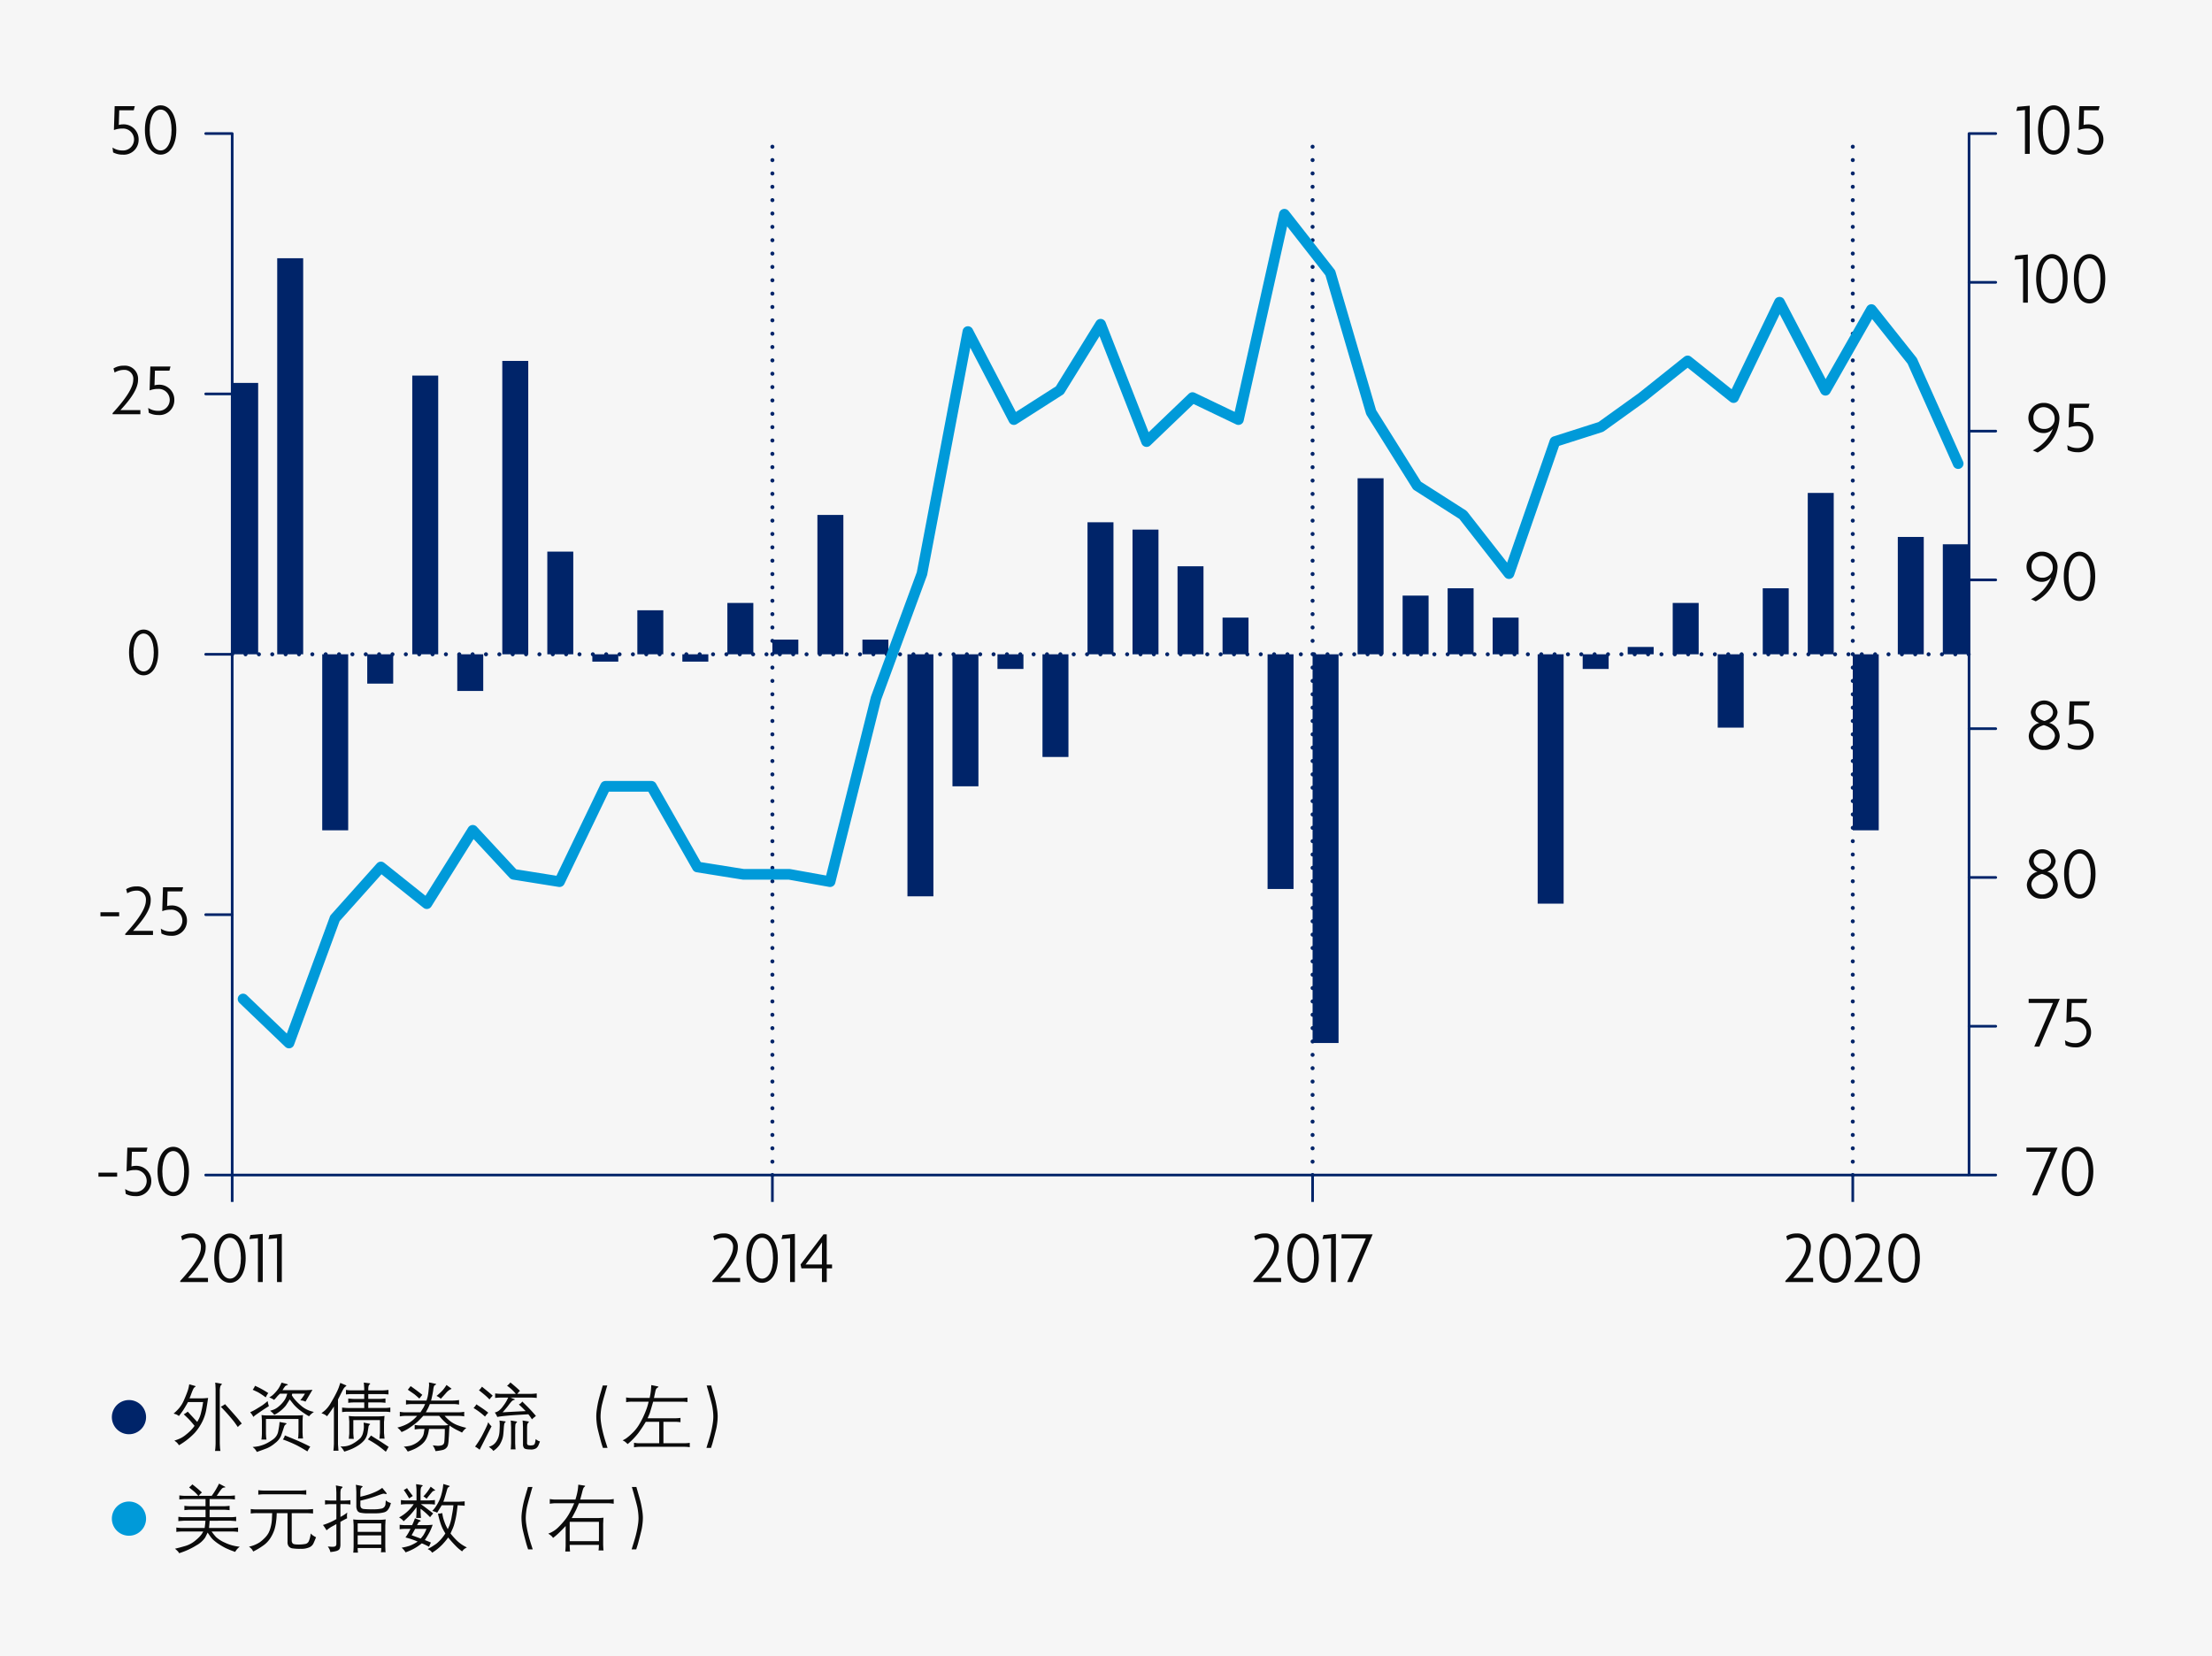 <svg xmlns="http://www.w3.org/2000/svg" viewBox="0 0 414 310"><g id="a2a2f92b-7845-40ef-b6d5-123c441c6003" data-name="Layer 2"><g id="ac177eca-0a35-4458-8901-85e7aeed53f4" data-name="Design"><rect width="414" height="310" fill="#f6f6f6"/><path d="M18.426,220.272v-.756h3.5v.756Z" fill="#0b0b0b"/><path d="M25.3,223.914a3.715,3.715,0,0,1-1.764-.42l-.113-.911a3.275,3.275,0,0,0,1.835.547,2.054,2.054,0,1,0,.029-4.1,4.358,4.358,0,0,0-1.6.28l.141-4.468H27.6l-.2.77H24.685l-.084,2.746a2.883,2.883,0,0,1,.756-.112,2.807,2.807,0,0,1,2.956,2.857A2.776,2.776,0,0,1,25.3,223.914Z" fill="#0b0b0b"/><path d="M32.428,223.914c-1.6,0-2.942-1.583-2.942-4.622,0-3.012,1.345-4.609,2.942-4.609s2.942,1.611,2.942,4.609C35.37,222.317,34.011,223.914,32.428,223.914Zm0-8.433c-1.079,0-2.045,1.233-2.045,3.811,0,2.6.966,3.838,2.045,3.838s2.045-1.233,2.045-3.838S33.492,215.481,32.428,215.481Z" fill="#0b0b0b"/><path d="M18.8,171.531v-.757h3.5v.757Z" fill="#0b0b0b"/><path d="M23.438,175.033v-.21c2.494-2.7,3.866-4.819,3.866-6.234a1.658,1.658,0,0,0-1.75-1.863,3.368,3.368,0,0,0-1.737.5l-.21-.77a3.55,3.55,0,0,1,1.947-.518,2.464,2.464,0,0,1,2.647,2.675c0,1.611-1.331,3.53-3.306,5.645h3.74v.771Z" fill="#0b0b0b"/><path d="M31.979,175.173a3.7,3.7,0,0,1-1.764-.421l-.113-.91a3.282,3.282,0,0,0,1.835.546,2.054,2.054,0,1,0,.029-4.1,4.358,4.358,0,0,0-1.6.28l.141-4.468h3.768l-.2.77H31.363l-.084,2.746a2.883,2.883,0,0,1,.756-.112,2.806,2.806,0,0,1,2.956,2.857A2.776,2.776,0,0,1,31.979,175.173Z" fill="#0b0b0b"/><path d="M26.882,126.421c-1.482,0-2.73-1.469-2.73-4.29,0-2.8,1.248-4.277,2.73-4.277s2.731,1.5,2.731,4.277C29.613,124.939,28.351,126.421,26.882,126.421Zm0-7.826c-1,0-1.9,1.144-1.9,3.536,0,2.418.9,3.562,1.9,3.562s1.9-1.144,1.9-3.562S27.87,118.6,26.882,118.6Z" fill="#0b0b0b"/><path d="M21.072,77.55v-.21c2.493-2.7,3.866-4.819,3.866-6.233a1.659,1.659,0,0,0-1.751-1.863,3.368,3.368,0,0,0-1.737.5l-.21-.77a3.552,3.552,0,0,1,1.947-.519,2.464,2.464,0,0,1,2.647,2.676c0,1.611-1.33,3.53-3.3,5.645h3.739v.77Z" fill="#0b0b0b"/><path d="M29.613,77.69a3.716,3.716,0,0,1-1.765-.42l-.112-.91a3.277,3.277,0,0,0,1.835.546,2.054,2.054,0,1,0,.028-4.1,4.352,4.352,0,0,0-1.6.28l.14-4.468H31.91l-.2.77H29l-.084,2.745a2.892,2.892,0,0,1,.757-.112,2.807,2.807,0,0,1,2.955,2.858A2.775,2.775,0,0,1,29.613,77.69Z" fill="#0b0b0b"/><path d="M22.935,28.949a3.719,3.719,0,0,1-1.765-.42l-.112-.911a3.275,3.275,0,0,0,1.835.547,2.054,2.054,0,1,0,.028-4.1,4.356,4.356,0,0,0-1.6.28l.14-4.469h3.768l-.2.771H22.319l-.084,2.745a2.883,2.883,0,0,1,.756-.112,2.808,2.808,0,0,1,2.956,2.858A2.775,2.775,0,0,1,22.935,28.949Z" fill="#0b0b0b"/><path d="M30.062,28.949c-1.6,0-2.942-1.583-2.942-4.622,0-3.012,1.345-4.609,2.942-4.609S33,21.329,33,24.327C33,27.352,31.645,28.949,30.062,28.949Zm0-8.432c-1.079,0-2.045,1.232-2.045,3.81,0,2.6.966,3.838,2.045,3.838,1.064,0,2.045-1.233,2.045-3.838S31.126,20.517,30.062,20.517Z" fill="#0b0b0b"/><path d="M381.272,223.774h-.953l3.5-8.167h-4.552v-.77H385.1Z" fill="#0b0b0b"/><path d="M388.846,223.914c-1.6,0-2.941-1.583-2.941-4.622,0-3.012,1.345-4.609,2.941-4.609s2.942,1.611,2.942,4.609C391.788,222.317,390.429,223.914,388.846,223.914Zm0-8.433c-1.078,0-2.044,1.233-2.044,3.811,0,2.6.966,3.838,2.044,3.838s2.046-1.233,2.046-3.838S389.911,215.481,388.846,215.481Z" fill="#0b0b0b"/><path d="M382.246,168.224a2.647,2.647,0,0,1-2.9-2.578,2.681,2.681,0,0,1,1.989-2.465,2.228,2.228,0,0,1-1.6-2.031,2.526,2.526,0,0,1,5,0,2.216,2.216,0,0,1-1.583,2.017,2.7,2.7,0,0,1,1.989,2.479A2.647,2.647,0,0,1,382.246,168.224Zm-.07-4.623c-1.022.267-1.989.981-1.989,2.017a2.043,2.043,0,0,0,4.062,0C384.249,164.61,383.268,163.882,382.176,163.6Zm.07-3.866a1.513,1.513,0,0,0-1.625,1.429c0,.742.644,1.373,1.667,1.653,1-.294,1.6-.911,1.6-1.653A1.509,1.509,0,0,0,382.246,159.735Z" fill="#0b0b0b"/><path d="M389.26,168.21c-1.6,0-2.942-1.583-2.942-4.623,0-3.011,1.345-4.608,2.942-4.608s2.941,1.611,2.941,4.608C392.2,166.613,390.843,168.21,389.26,168.21Zm0-8.433c-1.079,0-2.045,1.233-2.045,3.81,0,2.606.966,3.839,2.045,3.839s2.045-1.233,2.045-3.839C391.305,161,390.325,159.777,389.26,159.777Z" fill="#0b0b0b"/><path d="M381.692,195.922h-.953l3.5-8.167h-4.552v-.77h5.827Z" fill="#0b0b0b"/><path d="M388.356,196.062a3.716,3.716,0,0,1-1.765-.42l-.112-.911a3.281,3.281,0,0,0,1.835.547,2.054,2.054,0,1,0,.028-4.1,4.352,4.352,0,0,0-1.6.28l.14-4.468h3.768l-.2.77H387.74l-.084,2.746a2.883,2.883,0,0,1,.756-.112,2.807,2.807,0,0,1,2.955,2.857A2.776,2.776,0,0,1,388.356,196.062Z" fill="#0b0b0b"/><path d="M382.6,140.372a2.647,2.647,0,0,1-2.9-2.578,2.679,2.679,0,0,1,1.989-2.465,2.23,2.23,0,0,1-1.6-2.031,2.526,2.526,0,0,1,5,0,2.216,2.216,0,0,1-1.583,2.017,2.7,2.7,0,0,1,1.989,2.479A2.647,2.647,0,0,1,382.6,140.372Zm-.069-4.623c-1.023.266-1.99.981-1.99,2.017a2.044,2.044,0,0,0,4.063,0C384.6,136.758,383.618,136.029,382.526,135.749Zm.069-3.866a1.512,1.512,0,0,0-1.625,1.429c0,.742.645,1.373,1.667,1.653,1-.294,1.6-.911,1.6-1.653A1.509,1.509,0,0,0,382.6,131.883Z" fill="#0b0b0b"/><path d="M388.839,140.358a3.716,3.716,0,0,1-1.765-.421l-.112-.91a3.277,3.277,0,0,0,1.835.546,2.054,2.054,0,1,0,.028-4.1,4.352,4.352,0,0,0-1.6.28l.14-4.468h3.768l-.2.77h-2.718l-.084,2.746a2.9,2.9,0,0,1,.757-.112,2.806,2.806,0,0,1,2.955,2.857A2.776,2.776,0,0,1,388.839,140.358Z" fill="#0b0b0b"/><path d="M381.013,112.562l-.9-.393a7.65,7.65,0,0,0,3.769-4.076,2.129,2.129,0,0,1-1.737.827,2.823,2.823,0,1,1,.028-5.645,2.866,2.866,0,0,1,2.913,3.095A7.582,7.582,0,0,1,381.013,112.562Zm1.148-8.489a1.915,1.915,0,0,0-1.933,2.017,1.943,1.943,0,0,0,1.975,2.059,1.9,1.9,0,0,0,1.976-1.541,3.412,3.412,0,0,0,.014-.378A2.081,2.081,0,0,0,382.161,104.073Z" fill="#0b0b0b"/><path d="M389.2,112.506c-1.6,0-2.941-1.583-2.941-4.623,0-3.012,1.345-4.608,2.941-4.608s2.942,1.61,2.942,4.608C392.145,110.909,390.786,112.506,389.2,112.506Zm0-8.433c-1.078,0-2.045,1.233-2.045,3.81,0,2.606.967,3.838,2.045,3.838s2.046-1.232,2.046-3.838C391.249,105.292,390.268,104.073,389.2,104.073Z" fill="#0b0b0b"/><path d="M381.363,84.709l-.9-.392a7.648,7.648,0,0,0,3.768-4.076,2.129,2.129,0,0,1-1.737.827,2.823,2.823,0,1,1,.028-5.645,2.866,2.866,0,0,1,2.913,3.095A7.579,7.579,0,0,1,381.363,84.709Zm1.149-8.488a1.915,1.915,0,0,0-1.934,2.017,1.944,1.944,0,0,0,1.976,2.059,1.9,1.9,0,0,0,1.975-1.541,3.412,3.412,0,0,0,.014-.378A2.081,2.081,0,0,0,382.512,76.221Z" fill="#0b0b0b"/><path d="M388.783,84.654a3.719,3.719,0,0,1-1.765-.421l-.112-.91a3.28,3.28,0,0,0,1.835.546,2.054,2.054,0,1,0,.028-4.1,4.356,4.356,0,0,0-1.6.28l.14-4.468h3.768l-.195.77h-2.718l-.084,2.746a2.875,2.875,0,0,1,.756-.113,2.808,2.808,0,0,1,2.956,2.858A2.777,2.777,0,0,1,388.783,84.654Z" fill="#0b0b0b"/><path d="M378.639,56.661V48.453l-1.61.168.195-.77,2.312-.211v9.021Z" fill="#0b0b0b"/><path d="M384.03,56.8c-1.6,0-2.941-1.583-2.941-4.623,0-3.012,1.344-4.608,2.941-4.608s2.942,1.61,2.942,4.608C386.972,55.205,385.613,56.8,384.03,56.8Zm0-8.433c-1.079,0-2.045,1.233-2.045,3.81,0,2.6.966,3.838,2.045,3.838s2.045-1.233,2.045-3.838S385.1,48.369,384.03,48.369Z" fill="#0b0b0b"/><path d="M391.086,56.8c-1.6,0-2.941-1.583-2.941-4.623,0-3.012,1.345-4.608,2.941-4.608s2.942,1.61,2.942,4.608C394.028,55.205,392.669,56.8,391.086,56.8Zm0-8.433c-1.078,0-2.045,1.233-2.045,3.81,0,2.6.967,3.838,2.045,3.838s2.046-1.233,2.046-3.838S392.151,48.369,391.086,48.369Z" fill="#0b0b0b"/><path d="M378.99,28.809V20.6l-1.611.168.2-.771,2.312-.21v9.021Z" fill="#0b0b0b"/><path d="M384.381,28.949c-1.6,0-2.942-1.583-2.942-4.622,0-3.012,1.345-4.609,2.942-4.609s2.942,1.611,2.942,4.609C387.323,27.352,385.964,28.949,384.381,28.949Zm0-8.432c-1.079,0-2.045,1.232-2.045,3.81,0,2.6.966,3.838,2.045,3.838s2.045-1.233,2.045-3.838S385.446,20.517,384.381,20.517Z" fill="#0b0b0b"/><path d="M390.666,28.949a3.715,3.715,0,0,1-1.764-.42l-.113-.911a3.275,3.275,0,0,0,1.835.547,2.054,2.054,0,1,0,.029-4.1,4.358,4.358,0,0,0-1.6.28l.141-4.469h3.768l-.2.771H390.05l-.084,2.745a2.883,2.883,0,0,1,.756-.112,2.807,2.807,0,0,1,2.956,2.858A2.775,2.775,0,0,1,390.666,28.949Z" fill="#0b0b0b"/><line x1="43.457" y1="225" x2="43.457" y2="219.965" fill="none" stroke="#002469" stroke-miterlimit="10" stroke-width="0.5"/><line x1="144.562" y1="225" x2="144.562" y2="220" fill="none" stroke="#002469" stroke-miterlimit="10" stroke-width="0.5"/><line x1="346.768" y1="225" x2="346.768" y2="220" fill="none" stroke="#002469" stroke-miterlimit="10" stroke-width="0.5"/><line x1="245.665" y1="225" x2="245.665" y2="220" fill="none" stroke="#002469" stroke-miterlimit="10" stroke-width="0.5"/><line x1="43.457" y1="73.741" x2="38.496" y2="73.741" fill="none" stroke="#002469" stroke-linecap="round" stroke-miterlimit="10" stroke-width="0.5"/><line x1="43.457" y1="122.482" x2="38.496" y2="122.482" fill="none" stroke="#002469" stroke-linecap="round" stroke-miterlimit="10" stroke-width="0.5"/><line x1="43.457" y1="171.224" x2="38.496" y2="171.224" fill="none" stroke="#002469" stroke-linecap="round" stroke-miterlimit="10" stroke-width="0.5"/><line x1="43.457" y1="219.965" x2="38.496" y2="219.965" fill="none" stroke="#002469" stroke-linecap="round" stroke-miterlimit="10" stroke-width="0.5"/><line x1="43.457" y1="25" x2="38.496" y2="25" fill="none" stroke="#002469" stroke-linecap="round" stroke-miterlimit="10" stroke-width="0.5"/><line x1="373.528" y1="52.852" x2="368.528" y2="52.852" fill="none" stroke="#002469" stroke-linecap="round" stroke-miterlimit="10" stroke-width="0.5"/><line x1="373.528" y1="80.704" x2="368.528" y2="80.704" fill="none" stroke="#002469" stroke-linecap="round" stroke-miterlimit="10" stroke-width="0.5"/><line x1="373.528" y1="108.556" x2="368.528" y2="108.556" fill="none" stroke="#002469" stroke-linecap="round" stroke-miterlimit="10" stroke-width="0.5"/><line x1="373.528" y1="164.261" x2="368.528" y2="164.261" fill="none" stroke="#002469" stroke-linecap="round" stroke-miterlimit="10" stroke-width="0.5"/><line x1="373.528" y1="136.408" x2="368.528" y2="136.408" fill="none" stroke="#002469" stroke-linecap="round" stroke-miterlimit="10" stroke-width="0.5"/><line x1="373.528" y1="192.113" x2="368.528" y2="192.113" fill="none" stroke="#002469" stroke-linecap="round" stroke-miterlimit="10" stroke-width="0.5"/><line x1="373.528" y1="219.965" x2="368.528" y2="219.965" fill="none" stroke="#002469" stroke-linecap="round" stroke-miterlimit="10" stroke-width="0.5"/><line x1="373.528" y1="25" x2="368.528" y2="25" fill="none" stroke="#002469" stroke-linecap="round" stroke-miterlimit="10" stroke-width="0.5"/><line x1="368.528" y1="219.965" x2="43.458" y2="219.965" fill="none" stroke="#002469" stroke-miterlimit="10" stroke-width="0.5"/><line x1="144.562" y1="219.965" x2="144.562" y2="25" fill="none" stroke="#002469" stroke-linecap="round" stroke-miterlimit="10" stroke-width="0.75" stroke-dasharray="0 2.5"/><line x1="245.665" y1="219.965" x2="245.665" y2="25" fill="none" stroke="#002469" stroke-linecap="round" stroke-miterlimit="10" stroke-width="0.75" stroke-dasharray="0 2.5"/><line x1="346.768" y1="219.965" x2="346.768" y2="25" fill="none" stroke="#002469" stroke-linecap="round" stroke-miterlimit="10" stroke-width="0.75" stroke-dasharray="0 2.5"/><line x1="43.457" y1="122.482" x2="368.478" y2="122.482" fill="none" stroke="#002469" stroke-linecap="round" stroke-miterlimit="10" stroke-width="0.75" stroke-dasharray="0 2.5"/><rect x="363.619" y="101.888" width="4.859" height="20.595" fill="#002469"/><rect x="355.194" y="100.515" width="4.859" height="21.968" fill="#002469"/><rect x="346.768" y="122.482" width="4.859" height="32.952" fill="#002469"/><rect x="338.343" y="92.277" width="4.859" height="30.206" fill="#002469"/><rect x="329.918" y="110.125" width="4.859" height="12.357" fill="#002469"/><rect x="321.492" y="122.482" width="4.859" height="13.73" fill="#002469"/><rect x="313.067" y="112.871" width="4.859" height="9.611" fill="#002469"/><rect x="304.642" y="121.109" width="4.859" height="1.373" fill="#002469"/><rect x="296.217" y="122.482" width="4.859" height="2.746" fill="#002469"/><rect x="287.791" y="122.482" width="4.859" height="46.682" fill="#002469"/><rect x="279.366" y="115.617" width="4.859" height="6.865" fill="#002469"/><rect x="270.941" y="110.125" width="4.859" height="12.357" fill="#002469"/><rect x="262.516" y="111.498" width="4.859" height="10.984" fill="#002469"/><rect x="254.09" y="89.531" width="4.859" height="32.952" fill="#002469"/><rect x="245.665" y="122.482" width="4.859" height="72.769" fill="#002469"/><rect x="237.24" y="122.482" width="4.859" height="43.936" fill="#002469"/><rect x="228.814" y="115.617" width="4.859" height="6.865" fill="#002469"/><rect x="220.389" y="106.007" width="4.859" height="16.476" fill="#002469"/><rect x="211.964" y="99.142" width="4.859" height="23.341" fill="#002469"/><rect x="203.539" y="97.769" width="4.859" height="24.714" fill="#002469"/><rect x="195.113" y="122.482" width="4.859" height="19.222" fill="#002469"/><rect x="186.688" y="122.482" width="4.859" height="2.746" fill="#002469"/><rect x="178.263" y="122.482" width="4.859" height="24.714" fill="#002469"/><rect x="169.838" y="122.482" width="4.859" height="45.309" fill="#002469"/><rect x="161.412" y="119.736" width="4.859" height="2.746" fill="#002469"/><rect x="152.987" y="96.396" width="4.859" height="26.087" fill="#002469"/><rect x="144.562" y="119.736" width="4.859" height="2.746" fill="#002469"/><rect x="136.136" y="112.871" width="4.859" height="9.611" fill="#002469"/><rect x="127.711" y="122.482" width="4.859" height="1.373" fill="#002469"/><rect x="119.286" y="114.244" width="4.859" height="8.238" fill="#002469"/><rect x="110.861" y="122.482" width="4.859" height="1.373" fill="#002469"/><rect x="102.435" y="103.261" width="4.859" height="19.222" fill="#002469"/><rect x="94.01" y="67.563" width="4.859" height="54.92" fill="#002469"/><rect x="85.585" y="122.482" width="4.859" height="6.865" fill="#002469"/><rect x="77.16" y="70.309" width="4.859" height="52.174" fill="#002469"/><rect x="68.734" y="122.482" width="4.859" height="5.492" fill="#002469"/><rect x="60.309" y="122.482" width="4.859" height="32.952" fill="#002469"/><rect x="51.884" y="48.341" width="4.859" height="74.142" fill="#002469"/><rect x="43.458" y="71.682" width="4.859" height="50.801" fill="#002469"/><polyline points="45.493 187.013 54.091 195.251 62.689 171.91 71.287 162.299 79.886 169.164 88.484 155.434 96.127 163.672 104.725 165.045 113.323 147.196 121.921 147.196 130.519 162.299 139.118 163.672 147.716 163.672 155.359 165.045 163.957 130.72 172.555 107.38 181.153 62.071 189.752 78.547 198.35 73.055 205.993 60.698 214.591 82.666 223.189 74.428 231.787 78.547 240.386 40.103 248.984 51.087 256.627 77.174 265.225 90.904 273.823 96.396 282.421 107.38 291.019 82.666 299.618 79.92 307.261 74.428 315.859 67.563 324.457 74.428 333.055 56.579 341.653 73.055 350.252 57.952 357.894 67.563 366.493 86.785" fill="none" stroke="#009ad9" stroke-linecap="round" stroke-linejoin="round" stroke-width="2"/><line x1="43.458" y1="220" x2="43.458" y2="25" fill="none" stroke="#002469" stroke-miterlimit="10" stroke-width="0.5"/><line x1="368.528" y1="220" x2="368.528" y2="25" fill="none" stroke="#002469" stroke-miterlimit="10" stroke-width="0.5"/><path d="M33.728,240v-.21c2.494-2.7,3.867-4.819,3.867-6.233a1.66,1.66,0,0,0-1.751-1.864,3.369,3.369,0,0,0-1.737.5l-.211-.771a3.556,3.556,0,0,1,1.948-.518,2.464,2.464,0,0,1,2.647,2.676c0,1.61-1.331,3.529-3.306,5.645h3.74V240Z" fill="#0b0b0b"/><path d="M43.04,240.14c-1.6,0-2.942-1.583-2.942-4.622,0-3.012,1.345-4.609,2.942-4.609s2.942,1.611,2.942,4.609C45.982,238.543,44.623,240.14,43.04,240.14Zm0-8.432c-1.078,0-2.045,1.232-2.045,3.81,0,2.6.967,3.838,2.045,3.838s2.045-1.233,2.045-3.838S44.105,231.708,43.04,231.708Z" fill="#0b0b0b"/><path d="M48.275,240v-8.208l-1.611.168.2-.771,2.312-.21V240Z" fill="#0b0b0b"/><path d="M51.845,240v-8.208l-1.611.168.2-.771,2.311-.21V240Z" fill="#0b0b0b"/><path d="M133.327,240v-.21c2.494-2.7,3.866-4.819,3.866-6.233a1.659,1.659,0,0,0-1.75-1.864,3.375,3.375,0,0,0-1.738.5l-.21-.771a3.556,3.556,0,0,1,1.948-.518,2.465,2.465,0,0,1,2.647,2.676c0,1.61-1.331,3.529-3.306,5.645h3.74V240Z" fill="#0b0b0b"/><path d="M142.639,240.14c-1.6,0-2.941-1.583-2.941-4.622,0-3.012,1.344-4.609,2.941-4.609s2.941,1.611,2.941,4.609C145.58,238.543,144.222,240.14,142.639,240.14Zm0-8.432c-1.079,0-2.045,1.232-2.045,3.81,0,2.6.966,3.838,2.045,3.838,1.064,0,2.045-1.233,2.045-3.838S143.7,231.708,142.639,231.708Z" fill="#0b0b0b"/><path d="M147.874,240v-8.208l-1.611.168.2-.771,2.311-.21V240Z" fill="#0b0b0b"/><path d="M154.736,237.437V240h-.9v-2.563H150l-.168-.715,4.3-5.659h.6v5.645h.994v.729Zm-.911-4.833c-.322.5-.672.953-.995,1.387l-2.059,2.717h3.068v-2.731c0-.462,0-.869.014-1.359Z" fill="#0b0b0b"/><path d="M234.577,240v-.21c2.494-2.7,3.867-4.819,3.867-6.233a1.66,1.66,0,0,0-1.751-1.864,3.369,3.369,0,0,0-1.737.5l-.211-.771a3.556,3.556,0,0,1,1.948-.518,2.464,2.464,0,0,1,2.647,2.676c0,1.61-1.33,3.529-3.306,5.645h3.74V240Z" fill="#0b0b0b"/><path d="M243.889,240.14c-1.6,0-2.941-1.583-2.941-4.622,0-3.012,1.344-4.609,2.941-4.609s2.942,1.611,2.942,4.609C246.831,238.543,245.472,240.14,243.889,240.14Zm0-8.432c-1.078,0-2.045,1.232-2.045,3.81,0,2.6.967,3.838,2.045,3.838s2.045-1.233,2.045-3.838S244.954,231.708,243.889,231.708Z" fill="#0b0b0b"/><path d="M249.124,240v-8.208l-1.611.168.2-.771,2.312-.21V240Z" fill="#0b0b0b"/><path d="M253.086,240h-.952l3.5-8.166h-4.553v-.771h5.827Z" fill="#0b0b0b"/><path d="M334.148,240v-.21c2.493-2.7,3.865-4.819,3.865-6.233a1.659,1.659,0,0,0-1.75-1.864,3.371,3.371,0,0,0-1.737.5l-.21-.771a3.55,3.55,0,0,1,1.947-.518,2.464,2.464,0,0,1,2.647,2.676c0,1.61-1.331,3.529-3.306,5.645h3.741V240Z" fill="#0b0b0b"/><path d="M343.459,240.14c-1.6,0-2.941-1.583-2.941-4.622,0-3.012,1.345-4.609,2.941-4.609s2.942,1.611,2.942,4.609C346.4,238.543,345.042,240.14,343.459,240.14Zm0-8.432c-1.078,0-2.045,1.232-2.045,3.81,0,2.6.967,3.838,2.045,3.838s2.045-1.233,2.045-3.838S344.524,231.708,343.459,231.708Z" fill="#0b0b0b"/><path d="M347.07,240v-.21c2.493-2.7,3.866-4.819,3.866-6.233a1.66,1.66,0,0,0-1.751-1.864,3.369,3.369,0,0,0-1.737.5l-.21-.771a3.552,3.552,0,0,1,1.947-.518,2.464,2.464,0,0,1,2.647,2.676c0,1.61-1.33,3.529-3.305,5.645h3.739V240Z" fill="#0b0b0b"/><path d="M356.381,240.14c-1.6,0-2.941-1.583-2.941-4.622,0-3.012,1.344-4.609,2.941-4.609s2.942,1.611,2.942,4.609C359.323,238.543,357.964,240.14,356.381,240.14Zm0-8.432c-1.078,0-2.045,1.232-2.045,3.81,0,2.6.967,3.838,2.045,3.838s2.045-1.233,2.045-3.838S357.446,231.708,356.381,231.708Z" fill="#0b0b0b"/><path d="M24.137,268.488a3.2,3.2,0,1,1,0-6.4,3.2,3.2,0,1,1,0,6.4Z" fill="#002469"/><path d="M33.495,263.633a5.894,5.894,0,0,0,.946-1.551q.414-.948.619-1.532a6.243,6.243,0,0,0,.253-.851l.109-.56,1.1.314c.055.018.084.041.089.068s-.032.066-.11.117a.845.845,0,0,0-.3.328q-.112.212-.352.827l-.2.547-.171.431h2.242q.438,0,1.231-.076-.192,1.306-.369,2.3a8.348,8.348,0,0,1-.694,2.085,9.529,9.529,0,0,1-1.439,2.153,13.106,13.106,0,0,1-2.96,2.321,2.57,2.57,0,0,0-.458-.575l-.39-.3a8.26,8.26,0,0,0,1.026-.383,4.938,4.938,0,0,0,.991-.609,11.437,11.437,0,0,0,.9-.772,8.2,8.2,0,0,0,.858-.991q-.555-.692-.927-1.091t-1.1-1.076a4.023,4.023,0,0,0,.745-.5l1.778,1.921q.143-.246.341-.626a5.37,5.37,0,0,0,.39-1.165q.192-.786.26-1.217l.116-.7H35.183q-.588,1.051-.9,1.521t-.8,1.09a2.187,2.187,0,0,0-.492-.3l-.5-.164A8.381,8.381,0,0,0,33.495,263.633Zm6.747,7.988c.023-.164.04-.293.051-.386s.024-.268.038-.523.02-.444.02-.567V259.979l-.02-.389-.014-.356-.041-.41,1.107.2c.1.018.145.045.147.079s-.026.076-.085.126a.635.635,0,0,0-.2.284,2.492,2.492,0,0,0-.075.383,3.178,3.178,0,0,0-.031.325v9.9q0,.137.024.6c.016.308.028.479.038.516l.054.376Zm1.88-8.764q1.757,1.963,2.156,2.431t.981,1.206a3.705,3.705,0,0,0-.745.65c-.3-.434-.526-.758-.69-.975s-.489-.608-.974-1.175-1-1.118-1.528-1.651A4.961,4.961,0,0,0,42.122,262.857Z" fill="#0b0b0b"/><path d="M46.818,264.368a8.9,8.9,0,0,0,1.23-.646q.753-.454,1.063-.66a10.557,10.557,0,0,0,.981-.786c.023.141.046.266.069.373s.077.3.164.578q-.841.519-1.726,1.131t-.947.673l-.239.212c-.051-.1-.109-.207-.175-.321A4.778,4.778,0,0,0,46.818,264.368Zm1.716,6.327a7.058,7.058,0,0,0,1.087-.369,8.412,8.412,0,0,0,1.432-.838,2.375,2.375,0,0,0,1.025-1.572q.181-.984.209-1.292l.034-.431,1.025.185c.192.037.29.069.294.1s-.075.108-.239.236a.7.7,0,0,0-.209.325q-.078.222-.222.67t-.369,1.076a3.387,3.387,0,0,1-1.094,1.347,5.919,5.919,0,0,1-1.524.974q-.657.256-1.914.7a2.883,2.883,0,0,0-.417-.609l-.369-.328A8.029,8.029,0,0,0,48.534,270.7Zm1.681-9.909c-.072.091-.13.169-.174.233s-.147.252-.311.567a16.122,16.122,0,0,0-1.391-.933q-.312-.161-1.043-.489a3.807,3.807,0,0,0,.342-.54l.089-.205A16.5,16.5,0,0,1,50.215,260.786Zm-.28,4.184h5.708a9.008,9.008,0,0,0,1.073-.069c-.023.142-.036.239-.041.29s-.013.186-.027.406-.021.357-.021.412v2.126l.021.43.014.315.054.41h-.943c.032-.178.05-.291.055-.342s.011-.177.02-.383l.021-.451v-2.481H49.778v2.707c0,.064.006.2.017.413s.019.323.024.332l.055.4h-.951c.028-.173.046-.3.055-.383s.018-.207.027-.376.014-.305.014-.41v-2.331c0-.018-.007-.143-.02-.376l-.021-.414-.034-.3A7.22,7.22,0,0,0,49.935,264.97Zm2.946-4.738H57.4l.444-.02a4.384,4.384,0,0,0,.636-.055q-.178.317-.256.45l-.318.536q-.24.4-.732,1.243a2.637,2.637,0,0,0-.615-.205l-.355-.035a11.69,11.69,0,0,0,.875-1.25H54.693l-.075.293c.109.183.211.34.3.472a7.913,7.913,0,0,0,.547.643,11.593,11.593,0,0,0,1.162,1.066,5.116,5.116,0,0,0,2.129.937,5.579,5.579,0,0,0-.67.54l-.246.28a12.393,12.393,0,0,1-1.48-.96,8.019,8.019,0,0,1-1.411-1.275l-.458-.581-.274-.335q-.225.4-.728,1.158a6.666,6.666,0,0,1-2.163,1.733c-.078-.114-.141-.2-.192-.26s-.241-.232-.574-.519a7.256,7.256,0,0,0,.725-.233,3.374,3.374,0,0,0,.885-.57,5.708,5.708,0,0,0,.919-.961,3.236,3.236,0,0,0,.534-.984l.143-.444H52.4l-.277.263a4.884,4.884,0,0,0-.362.4,6.418,6.418,0,0,1-.462.5,4.481,4.481,0,0,0-.9-.464,6,6,0,0,0,.509-.329,4.908,4.908,0,0,0,.585-.561,6.512,6.512,0,0,0,.646-.8,6.978,6.978,0,0,0,.557-1.08l.984.267c.128.036.194.071.2.106s-.068.078-.218.133a.8.8,0,0,0-.3.178A6.465,6.465,0,0,0,52.881,260.232Zm.055,9.236a1.761,1.761,0,0,0,.315-.547l.061-.212q1.38.553,2.42,1t2.338,1.11a6.354,6.354,0,0,0-.533.889q-1-.621-1.925-1.111A22.637,22.637,0,0,0,52.936,269.468Z" fill="#0b0b0b"/><path d="M60.862,263.989a5.7,5.7,0,0,0,1.067-1.391q.6-1,.988-1.781a10.1,10.1,0,0,0,.492-1.1l.28-.841,1.046.444a.415.415,0,0,1,.1.069q.024.027-.174.177a1.661,1.661,0,0,0-.438.537c-.132.239-.267.5-.407.779s-.324.651-.557,1.111v8.292c0,.073.007.2.021.376l.041.561.034.355H62.4c.018-.155.033-.288.044-.4s.022-.264.031-.458.016-.338.021-.434V263.3q-.663,1.011-1.292,1.825a2.241,2.241,0,0,0-.623-.41l-.417-.164Q60.395,264.382,60.862,263.989Zm5.185,6.261a6.843,6.843,0,0,0,1.371-1,2.422,2.422,0,0,0,.55-1.138,4.065,4.065,0,0,0,.13-1.227l-.041-.574,1,.2c.141.032.214.059.219.082s-.044.077-.144.164a.563.563,0,0,0-.15.26l-.164,1.032a3.131,3.131,0,0,1-.633,1.552,5.1,5.1,0,0,1-1.011.9,9.078,9.078,0,0,1-1.145.653,12.039,12.039,0,0,1-1.6.591,3.537,3.537,0,0,0-.41-.649l-.3-.335A3.889,3.889,0,0,0,66.047,270.25Zm2.12-9.279H65.74q-.253,0-.991.068v-.848a8.774,8.774,0,0,0,.991.082h2.427v-.335c0-.068-.007-.2-.021-.389l-.02-.3-.035-.431,1.039.13c.1.014.15.032.161.055s-.031.08-.126.171a.579.579,0,0,0-.154.225,1.379,1.379,0,0,0-.065.318,3.181,3.181,0,0,0-.021.332v.225h2.787a8.833,8.833,0,0,0,.994-.082v.848q-.713-.067-.994-.068H68.925v.9h2.227q.184,0,.993-.075v.813a8.091,8.091,0,0,0-.993-.075H68.925v1.039h3.122a8.007,8.007,0,0,0,1.007-.082v.855a7.729,7.729,0,0,0-1-.076h-7a8.45,8.45,0,0,0-1.025.076V263.5q.752.075,1.025.075h3.118v-1.039H66.191a7.286,7.286,0,0,0-1.012.075V261.8q.745.075.991.075h2Zm-2.885,8.374c.013-.155.027-.308.041-.458s.025-.27.034-.359.014-.17.014-.243v-2.126c0-.036,0-.107-.014-.212l-.041-.578-.034-.3a9.1,9.1,0,0,0,1.147.076h4.459a9.408,9.408,0,0,0,1.086-.076c-.018.129-.03.223-.034.283l-.041.6c-.018.119-.027.189-.027.212v2.051c0,.045.009.15.027.314l.041.486.034.3H71.01l.041-.3.034-.486c.019-.177.028-.282.028-.314v-2.372H66.129v2.447c0,.059.007.184.021.373s.023.3.027.331l.041.356Zm3.575.109q.294-.348.581-.725c.287.188.5.326.649.417l1.156.718,1.5.991c-.082.128-.139.222-.171.281l-.2.369-.164.26q-.834-.7-1.525-1.19A20.083,20.083,0,0,0,68.857,269.454Z" fill="#0b0b0b"/><path d="M74.374,267.239a7.811,7.811,0,0,0,1.835-.677,6.537,6.537,0,0,0,1.856-1.51H75.918a5.622,5.622,0,0,0-1.086.1v-.861a5.774,5.774,0,0,0,1.052.1h2.8q.609-.941.636-1.01l.246-.542H77.074a5.687,5.687,0,0,0-1.087.1v-.855a6.011,6.011,0,0,0,1.053.1h2.782q.075-.219.181-.578a8.493,8.493,0,0,0,.208-1.285q.1-.927.1-1.056l-.027-.479,1.162.246c.119.028.179.059.181.093s-.044.076-.14.126a.669.669,0,0,0-.236.192,3.063,3.063,0,0,0-.171.817,19.52,19.52,0,0,1-.4,1.924h4.068a6.772,6.772,0,0,0,1.169-.1v.855a5.618,5.618,0,0,0-1.128-.1H80.451c-.082.2-.164.394-.246.58s-.253.509-.513.972h6.022a6.755,6.755,0,0,0,1.169-.1v.861a5.4,5.4,0,0,0-1.128-.1H83.219a7.953,7.953,0,0,0,1.1,1.029,5.522,5.522,0,0,0,1.292.711,11.452,11.452,0,0,0,1.672.5,4.716,4.716,0,0,0-.561.554l-.253.335-.266-.144-.752-.369a11.678,11.678,0,0,1-1.327-.807q-.04.561-.054.841l-.055,1.1c0,.009-.023.262-.055.758a4.582,4.582,0,0,1-.143,1.029,1.274,1.274,0,0,1-.339.516,1.454,1.454,0,0,1-.673.339,11.452,11.452,0,0,1-1.292.208c-.041-.123-.085-.25-.133-.383a4.812,4.812,0,0,0-.386-.7l.574.062c.168.018.306.028.413.031a2.776,2.776,0,0,0,.489-.055.922.922,0,0,0,.486-.209.794.794,0,0,0,.2-.485q.04-.334.068-1.073t.027-.9V267.5H80.307q-.054.294-.119.643a5.128,5.128,0,0,1-.247.83,3.267,3.267,0,0,1-.485.872,4,4,0,0,1-.786.745,6.64,6.64,0,0,1-.988.608,10.225,10.225,0,0,1-1.367.533q-.4-.608-.431-.635l-.321-.281a8.175,8.175,0,0,0,1.261-.184,4.279,4.279,0,0,0,.991-.441,3.655,3.655,0,0,0,1.012-.858,2.173,2.173,0,0,0,.509-1.121l.11-.711H78.7a6.955,6.955,0,0,0-1.087.1v-.862a4.8,4.8,0,0,0,1.053.1h4.286a5.293,5.293,0,0,0,.97-.076,9.764,9.764,0,0,1-1.715-1.708H79.22q-.786.84-1.056,1.083t-.8.636q-.53.393-.967.68a8.1,8.1,0,0,1-1.244.629,3.782,3.782,0,0,0-.256-.352A6.044,6.044,0,0,0,74.374,267.239Zm2.252-7.461a2.332,2.332,0,0,1,.243-.291q1.313.93,2.167,1.62c-.055.073-.094.126-.117.158l-.109.136-.321.411q-.821-.732-.991-.848l-1.169-.807C76.42,260.048,76.519,259.921,76.626,259.778Zm6.942-.509.766.56c.118.091.176.145.174.161a.808.808,0,0,1-.253.123,2.938,2.938,0,0,0-.8.687l-.479.533-.478.52c-.1-.1-.2-.177-.284-.243a3.526,3.526,0,0,0-.516-.291,10.249,10.249,0,0,0,1.165-1.076A8.048,8.048,0,0,0,83.568,259.269Z" fill="#0b0b0b"/><path d="M88.633,263.582a4.139,4.139,0,0,0,.534-.69q.081.061.851.57t1.37,1a5.768,5.768,0,0,0-.615.724A12.863,12.863,0,0,0,88.633,263.582Zm.281,7.226a18.053,18.053,0,0,0,1.257-1.959q.424-.8.7-1.391c.187-.4.3-.636.328-.718l.184-.506a3.553,3.553,0,0,0,.41.575L92,267q-.477.93-.745,1.456l-.731,1.449-.752,1.484A5.152,5.152,0,0,0,88.914,270.808Zm.724-10.555a2.439,2.439,0,0,0,.2-.185q.072-.075.372-.478.042.041.869.711t1.134.977a6.147,6.147,0,0,0-.6.7,11.06,11.06,0,0,0-.827-.79Q90.411,260.868,89.638,260.253Zm2.687,11.361a2.6,2.6,0,0,0-.192-.253c-.031-.031-.132-.118-.3-.259l-.335-.267a2.63,2.63,0,0,0,.81-.369,2.389,2.389,0,0,0,.547-.564,3.791,3.791,0,0,0,.413-.8,4.337,4.337,0,0,0,.226-1.265q.047-.8.041-1.158t-.021-.465l-.034-.294,1.1.164a.115.115,0,0,1,.071.038c.012.016-.019.06-.092.133a.579.579,0,0,0-.178.314c-.023.119-.042.249-.058.39s-.033.361-.051.66-.045.616-.082.953a4.041,4.041,0,0,1-.226.968,5.624,5.624,0,0,1-.471.957A4.3,4.3,0,0,1,92.325,271.614Zm1.415-9.987a10.283,10.283,0,0,0-1.067.068v-.841c.493.051.848.076,1.067.076h2.8a7.617,7.617,0,0,0-1.641-1.518,2.921,2.921,0,0,0,.622-.615q.329.252.9.748t.9.824c-.078.069-.133.119-.164.151s-.146.168-.342.41h2.577q.334,0,1.067-.076v.841a10.587,10.587,0,0,0-1.067-.068H95.517l.759.28c.055.023.085.046.092.069s-.042.05-.147.082a1.092,1.092,0,0,0-.482.3q-.187.208-.427.526c-.16.212-.29.383-.393.513s-.384.459-.844.988q2.118-.123,4.306-.226-.69-.725-1.271-1.237c.127-.073.232-.139.314-.2a1.878,1.878,0,0,0,.328-.356c.114.119.2.2.26.26l.807.8q.882.909,1.483,1.64l-.352.281a4.072,4.072,0,0,0-.386.355,9.645,9.645,0,0,0-.677-.95q-.6.041-1.832.109t-2.3.171q-1.074.1-1.682.226c-.041-.1-.086-.2-.133-.3a5.573,5.573,0,0,0-.332-.54,2.093,2.093,0,0,0,.745-.325,4,4,0,0,0,.834-.909,7.955,7.955,0,0,0,.6-.9l.335-.663Zm2.939,4.477c.051.01.081.024.093.045s-.006.056-.052.106a1.736,1.736,0,0,0-.212.27.49.49,0,0,0-.051.174c-.007.064-.019.269-.038.615V270.2l.021.41.014.342.041.369h-.91c.019-.168.032-.3.042-.389l.013-.335c.014-.26.021-.392.021-.4v-3.028l-.021-.417-.013-.41-.042-.424Zm4.129,3.651.253.075q-.185.513-.3.769a1.528,1.528,0,0,1-.393.5,1.74,1.74,0,0,1-1.111.239q-.96,0-1.167-.257a1.07,1.07,0,0,1-.207-.693v-3.22l-.02-.417-.014-.41-.041-.424,1.094.184a.161.161,0,0,1,.092.048c.011.018-.008.053-.058.1a1.144,1.144,0,0,0-.2.273,1.112,1.112,0,0,0-.072.38c-.011.175-.017.311-.017.406v2.721a.718.718,0,0,0,.075.421.547.547,0,0,0,.308.109c.155.02.244.031.267.031a2.085,2.085,0,0,0,.28-.028.823.823,0,0,0,.362-.106.485.485,0,0,0,.154-.235,1.945,1.945,0,0,0,.085-.322l.089-.506A2.362,2.362,0,0,0,100.808,269.755Z" fill="#0b0b0b"/><path d="M113.66,259.364q-.246.815-.3,1.019T113,261.665q-.292,1.075-.379,1.486t-.15.974a9.834,9.834,0,0,0-.069,1.05,8.128,8.128,0,0,0,.089,1.145q.093.66.246,1.353t.335,1.33q.181.636.38,1.237l.253.8h-.862q-.177-.526-.263-.813t-.39-1.443q-.3-1.155-.393-1.623t-.147-1.074A10.348,10.348,0,0,1,111.6,265a9.565,9.565,0,0,1,.113-1.217q.106-.732.246-1.357t.5-1.849l.356-1.21Z" fill="#0b0b0b"/><path d="M117.126,269.311a8.835,8.835,0,0,0,1.1-.923,7.465,7.465,0,0,0,1.34-1.62,16.082,16.082,0,0,0,.841-1.566q.321-.7.536-1.278a9.138,9.138,0,0,0,.311-.957l.151-.574h-3.138a5.457,5.457,0,0,0-1.08.1V261.6a5.741,5.741,0,0,0,1.046.095h3.356c.041-.2.081-.406.12-.605s.072-.426.1-.683.048-.5.062-.728l.02-.39,1.121.226c.146.031.221.064.226.1s-.059.087-.192.164a.629.629,0,0,0-.229.226,1.112,1.112,0,0,0-.112.267c-.023.086-.126.563-.308,1.428h5.189a6.394,6.394,0,0,0,1.08-.075v.841a7.166,7.166,0,0,0-1.08-.068h-5.339q-.4,1.373-.527,1.8a5.492,5.492,0,0,1-.239.669l-.28.632h5.079a7.6,7.6,0,0,0,1.08-.068v.806a7.191,7.191,0,0,0-1.08-.075h-2.112v4.013h3.841a7.514,7.514,0,0,0,1.087-.075v.813a7.154,7.154,0,0,0-1.087-.075h-8.264a6.645,6.645,0,0,0-1.08.1v-.862a4.763,4.763,0,0,0,1.046.1h3.67v-4.013h-2.515q-.692,1.155-1.391,2.1a13.517,13.517,0,0,1-2.007,2.071,4.621,4.621,0,0,0-.56-.5l-.369-.2Q116.845,269.475,117.126,269.311Z" fill="#0b0b0b"/><path d="M133.108,259.364q.225.815.468,1.637t.383,1.446q.139.623.246,1.34a9.9,9.9,0,0,1,.116,1.2,9.432,9.432,0,0,1-.058,1.149c-.041.387-.091.734-.15,1.039s-.2.866-.41,1.682-.34,1.28-.376,1.394l-.253.793h-.855q.158-.533.325-1.066t.321-1.063q.154-.53.308-1.231t.246-1.36a7.981,7.981,0,0,0,.089-1.145,9.834,9.834,0,0,0-.069-1.05q-.065-.562-.15-.974t-.379-1.486q-.294-1.077-.294-1.084l-.356-1.217Z" fill="#0b0b0b"/><path d="M24.137,287.488a3.2,3.2,0,1,1,0-6.4,3.2,3.2,0,1,1,0,6.4Z" fill="#009ad9"/><path d="M34.363,284.681l-.424.03q-.417.032-.561.045v-.814a8.046,8.046,0,0,0,.971.076h4.122v-1.395H35.5q-.259,0-.991.075v-.813a8.222,8.222,0,0,0,.971.075h2.987v-1.333H34.554q-.26,0-.991.075v-.759c.488.051.811.076.971.076H37.1a5.988,5.988,0,0,0-.854-.882l-.527-.424-.328-.274a4.5,4.5,0,0,0,.608-.567,23.4,23.4,0,0,1,1.8,1.524,3.172,3.172,0,0,0-.376.342l-.225.281h2.427a14.735,14.735,0,0,0,1.367-2.284l1.114.581c.045.028.069.056.072.086s-.076.051-.236.065a.647.647,0,0,0-.41.2,7.644,7.644,0,0,0-.581.773l-.39.581h2.406q.3,0,1-.076v.759c-.47-.05-.806-.075-1.006-.075H39.23v1.333h2.726a8.568,8.568,0,0,0,1.013-.075v.813q-.718-.075-1.013-.075H39.23v1.395h3.957a8.4,8.4,0,0,0,1.013-.076v.814q-.254-.027-.615-.051c-.242-.017-.374-.024-.4-.024H39.237c-.032.425-.052.689-.062.79l-.054.563H43.55c.023,0,.194-.013.513-.037s.483-.04.492-.045v.82a8.523,8.523,0,0,0-1.005-.075H39.606a9.691,9.691,0,0,0,.841,1.046,6.06,6.06,0,0,0,1.671,1.049,8.048,8.048,0,0,0,2.752.749,4.775,4.775,0,0,0-.441.393,3.512,3.512,0,0,0-.414.578,17.06,17.06,0,0,1-1.784-.715,12.254,12.254,0,0,1-1.189-.687,8.6,8.6,0,0,1-1.029-.765,4.406,4.406,0,0,1-.721-.827l-.438-.622q-.129.3-.448.922a4.8,4.8,0,0,1-1.685,1.491,13.649,13.649,0,0,1-3.2,1.449c-.041-.078-.085-.155-.133-.233a5,5,0,0,0-.639-.608q.813-.185,1.927-.513a5.23,5.23,0,0,0,2.017-1.128,5.887,5.887,0,0,0,1.087-1.134l.26-.445H33.994a8.451,8.451,0,0,0-.992.075v-.82a8.3,8.3,0,0,0,.971.082H38.3c.051-.339.087-.627.11-.866l.041-.487Z" fill="#0b0b0b"/><path d="M46.592,289.541a6.025,6.025,0,0,0,2.048-.844,8.078,8.078,0,0,0,1-.889,4.183,4.183,0,0,0,.609-.82,4.917,4.917,0,0,0,.4-1.073,7.631,7.631,0,0,0,.232-1.337l.041-.868.021-.451h-2.9a7.73,7.73,0,0,0-1.115.075v-.848a7.584,7.584,0,0,0,1.115.076h9.426l.431-.021a5.169,5.169,0,0,0,.69-.055v.848q-.239-.035-.69-.055l-.431-.02H54.6v5.106a.851.851,0,0,0,.185.568q.185.219,1.251.2a6.493,6.493,0,0,0,1-.089.913.913,0,0,0,.752-.513,4.462,4.462,0,0,0,.3-1.018l.075-.445a3.16,3.16,0,0,0,.273.27,4.92,4.92,0,0,0,.718.441c-.078.182-.149.355-.215.516s-.162.381-.287.657a1.537,1.537,0,0,1-.739.7,3.629,3.629,0,0,1-1.616.284,8.863,8.863,0,0,1-1.6-.086,1.084,1.084,0,0,1-.66-.376,1.277,1.277,0,0,1-.222-.8v-5.407H51.794q-.019.513-.044.865c-.016.234-.051.55-.106.946a8.64,8.64,0,0,1-.273,1.244,7.021,7.021,0,0,1-.722,1.539,5.03,5.03,0,0,1-1.538,1.572,12.753,12.753,0,0,1-1.719,1.012,4.279,4.279,0,0,0-.225-.387A2.4,2.4,0,0,0,46.592,289.541Zm1.75-9.734v-.848a8.255,8.255,0,0,0,1.121.075H56.2a8.244,8.244,0,0,0,1.121-.075v.848q-.24-.035-.691-.055l-.43-.021H49.463A7.629,7.629,0,0,0,48.342,279.807Z" fill="#0b0b0b"/><path d="M62.958,281.57H61.946a8.221,8.221,0,0,0-1.114.076v-.814a6.335,6.335,0,0,0,.7.055l.41.02h1.012v-1.49c0-.032-.007-.182-.021-.451l-.02-.424-.055-.472,1.046.2c.141.032.213.069.215.11s-.033.093-.106.157a.827.827,0,0,0-.2.236,1.067,1.067,0,0,0-.072.328c-.016.153-.024.249-.024.29v1.511h.748l.508-.02a3.354,3.354,0,0,0,.617-.055v.814a7.244,7.244,0,0,0-1.125-.076h-.748v2.407A7.5,7.5,0,0,0,65,283.143a3.564,3.564,0,0,0-.062.724l.027.356q-.6.292-1.251.67v4.2a2.274,2.274,0,0,1-.084.687.761.761,0,0,1-.275.393,1.806,1.806,0,0,1-.636.236,6.42,6.42,0,0,1-.885.133,3.776,3.776,0,0,0-.14-.458,3.374,3.374,0,0,0-.345-.581q.663.055.738.055.588.014.728-.137a.617.617,0,0,0,.141-.438V285.3c-.219.127-.381.221-.486.28l-.417.226a6.872,6.872,0,0,0-.936.67,9.971,9.971,0,0,0-.67-1,11.82,11.82,0,0,0,2.509-1.1Zm8.339,9.01c.01-.078.021-.187.035-.328s.02-.244.02-.308v-.15H66.943v.13a3.307,3.307,0,0,0,.014.335l.027.246.014.15h-.889c.014-.086.024-.156.031-.208s.016-.208.027-.465.017-.4.017-.413v-4.015c0-.05-.007-.186-.02-.409l-.021-.355-.034-.355a9.013,9.013,0,0,0,1.113.075h3.844a10.076,10.076,0,0,0,1.12-.075c-.023.182-.037.318-.041.409l-.014.355-.02.355v3.981l.02.519a1.707,1.707,0,0,0,.014.321l.041.2Zm-3.848-10.391q1.005-.239,1.586-.43t1.254-.492a6.286,6.286,0,0,0,1.248-.739l.635.766q.246.3.2.352c-.034.034-.106.042-.215.024l-.294-.055a1.108,1.108,0,0,0-.342.055q-.212.061-1.271.451a25.25,25.25,0,0,1-2.8.8v.8a.837.837,0,0,0,.143.54.793.793,0,0,0,.506.225,15.616,15.616,0,0,0,1.723.055,6.55,6.55,0,0,0,1.678-.157.922.922,0,0,0,.653-.944l.061-.574a2.863,2.863,0,0,0,.342.263,2.551,2.551,0,0,0,.609.236c-.059.215-.117.4-.171.568a2.993,2.993,0,0,1-.356.652,1.312,1.312,0,0,1-.817.54,5.851,5.851,0,0,1-1.131.161q-.588.027-1.736.014a6.833,6.833,0,0,1-1.552-.133.838.838,0,0,1-.557-.448,1.851,1.851,0,0,1-.154-.793v-2.632q0-.04-.021-.444l-.02-.431-.055-.472,1.046.212c.146.032.22.069.222.11s-.035.091-.112.15a.67.67,0,0,0-.206.229,1.223,1.223,0,0,0-.071.338q-.024.233-.024.294Zm3.9,6.577v-1.593H66.943v1.593Zm0,2.365v-1.7H66.943v1.7Z" fill="#0b0b0b"/><path d="M74.695,284.059a7.576,7.576,0,0,0,2.741-2.482h-1.4a8.6,8.6,0,0,0-1,.075v-.847a6,6,0,0,0,.957.075h1.962v-1.695c0-.228-.005-.411-.014-.547l-.041-.445-.027-.362.991.157c.164.028.249.056.256.086s-.047.094-.161.195a.576.576,0,0,0-.146.194,1.573,1.573,0,0,0-.069.339,3.562,3.562,0,0,0-.031.417v1.661h1.611c.027,0,.135-.007.322-.021l.391-.02.363-.034v.847a9.121,9.121,0,0,0-1.151-.075H78.762q.747.507,2.31,1.736l-.284.335q-.135.157-.292.376a12.351,12.351,0,0,0-1.782-1.586v.52c0,.05.007.187.021.41l.02.39.035.4h-.9c.014-.2.025-.346.034-.451l.021-.41c.009-.178.014-.3.014-.369v-.786a18.429,18.429,0,0,1-1.21,1.49,16.573,16.573,0,0,1-1.217,1.155q-.061-.081-.147-.2A4.079,4.079,0,0,0,74.695,284.059Zm2.44,1.449c.192-.424.31-.7.356-.82l.171-.465.95.369c.091.036.134.075.13.116s-.053.08-.144.116a1.093,1.093,0,0,0-.191.093.993.993,0,0,0-.185.276l-.171.315h1.7q.436,0,1.23-.075a11.088,11.088,0,0,1-.554,1.336,16.268,16.268,0,0,1-.916,1.528q.582.225,1.156.478a2.589,2.589,0,0,0-.151.26l-.109.26-.11.26a11.614,11.614,0,0,0-1.353-.643,9.712,9.712,0,0,1-1.531,1.032,11.058,11.058,0,0,1-1.5.657c-.078-.114-.157-.229-.239-.346a4.065,4.065,0,0,0-.506-.529,9.032,9.032,0,0,0,1.534-.37,7.683,7.683,0,0,0,1.467-.772,14.747,14.747,0,0,0-2.277-.772c.151-.224.293-.442.428-.657s.3-.53.509-.95H75.8a6.359,6.359,0,0,0-1,.075v-.847a9.508,9.508,0,0,0,1.128.075Zm-.95-6.939c.1.155.167.266.212.332s.333.448.861,1.145q-.519.342-.683.465a15.831,15.831,0,0,0-1.005-1.586A3.926,3.926,0,0,0,76.185,278.569Zm.855,8.826,1.7.622c.159-.187.317-.384.471-.592a6.408,6.408,0,0,0,.609-1.22H77.7Zm3.568-9.085.793.608c.045.041.043.08-.007.116l-.287.069a1.241,1.241,0,0,0-.328.307q-.246.28-.937,1.155a3.358,3.358,0,0,0-.594-.444,9.78,9.78,0,0,0,.745-.878Q80.287,278.843,80.608,278.31Zm2.071,3.472q-.847,1.374-.861,1.4c-.1-.055-.178-.1-.233-.12s-.28-.1-.676-.222c.159-.174.314-.352.465-.537a7.711,7.711,0,0,0,.635-1.018,6.616,6.616,0,0,0,.626-1.6,11.912,11.912,0,0,0,.256-1.2l.082-.683,1.012.307c.127.041.189.079.184.113s-.054.076-.15.127a.574.574,0,0,0-.219.188,1.2,1.2,0,0,0-.136.352q-.061.238-.274.96t-.266.872l-.151.4h2.912c.028,0,.135-.007.322-.02l.389-.021.369-.034v.834l-.369-.041-.389-.021-.561-.034q-.158,1.4-.267,1.993c-.072.4-.17.831-.294,1.3a6.245,6.245,0,0,1-.321.988l-.444,1a13.273,13.273,0,0,0,1.265,1.4,6.881,6.881,0,0,0,1.8,1.213,4.113,4.113,0,0,0-.468.28,2.163,2.163,0,0,0-.427.465c-.292-.219-.527-.406-.708-.561s-.452-.423-.817-.806-.727-.8-1.086-1.237a12.654,12.654,0,0,1-1.128,1.356,9.858,9.858,0,0,1-1.873,1.494,1.641,1.641,0,0,0-.417-.451l-.411-.239a14.648,14.648,0,0,0,1.627-1,7.919,7.919,0,0,0,1.675-1.917c-.209-.352-.385-.669-.526-.954a8.412,8.412,0,0,1-.441-1.152q-.23-.724-.414-1.586a5.356,5.356,0,0,0,.807-.116q.048.355.109.66a8.031,8.031,0,0,0,.277.922,6.515,6.515,0,0,0,.38.92l.259.506q.117-.24.325-.728a8.776,8.776,0,0,0,.424-1.672q.214-1.182.256-1.572l.055-.506Z" fill="#0b0b0b"/><path d="M99.66,278.364q-.246.815-.3,1.019T99,280.665q-.292,1.075-.379,1.486t-.15.974a9.834,9.834,0,0,0-.069,1.05,8.128,8.128,0,0,0,.089,1.145q.093.66.246,1.353t.335,1.33q.181.636.38,1.237l.253.8h-.862q-.177-.526-.263-.813t-.39-1.443q-.3-1.155-.393-1.623t-.147-1.074A10.348,10.348,0,0,1,97.6,284a9.565,9.565,0,0,1,.113-1.217q.106-.732.246-1.357t.5-1.849l.356-1.21Z" fill="#0b0b0b"/><path d="M107.473,281.406h-3.4a6.584,6.584,0,0,0-1.176.1v-.889a5.845,5.845,0,0,0,1.176.1H107.7q.225-.746.338-1.282a8.173,8.173,0,0,0,.147-.919l.055-.588,1.141.178c.082.013.127.038.134.075s-.038.091-.134.164a.606.606,0,0,0-.2.267c-.045.113-.082.216-.109.307s-.068.243-.12.455-.172.659-.359,1.343h5.059a6.123,6.123,0,0,0,1.21-.1v.889a6.879,6.879,0,0,0-1.21-.1h-5.3q-.2.484-.427,1.011t-.92,1.765h4.833q.369,0,1.121-.069c-.023.173-.036.3-.041.388l-.013.353-.021.373v3.938l.021.444.013.322.041.314h-.937c.018-.137.032-.242.041-.314l.014-.322.02-.41h-5.474v.123c0,.046.006.187.02.424l.021.369.034.322h-.9c.014-.142.024-.249.031-.322s.015-.2.024-.389.014-.322.014-.4v-3.657q-.507.547-1.135,1.166a12.092,12.092,0,0,1-1.224,1.063,3.248,3.248,0,0,0-.225-.3,4.327,4.327,0,0,0-.677-.5,5.083,5.083,0,0,0,1.822-1.125,15.667,15.667,0,0,0,1.285-1.412,9.351,9.351,0,0,0,.981-1.517Q107.124,282.22,107.473,281.406Zm-.847,7.1H112.1v-3.623h-5.475Z" fill="#0b0b0b"/><path d="M119.108,278.364q.225.815.468,1.637t.383,1.446q.139.623.246,1.34a9.9,9.9,0,0,1,.116,1.2,9.432,9.432,0,0,1-.058,1.149c-.041.387-.091.734-.15,1.039s-.2.866-.41,1.682-.34,1.28-.376,1.394l-.253.793h-.855q.157-.533.325-1.066t.321-1.063q.155-.53.308-1.231t.246-1.36a7.981,7.981,0,0,0,.089-1.145,9.834,9.834,0,0,0-.069-1.05q-.064-.562-.15-.974t-.379-1.486q-.294-1.077-.294-1.084l-.356-1.217Z" fill="#0b0b0b"/></g></g></svg>